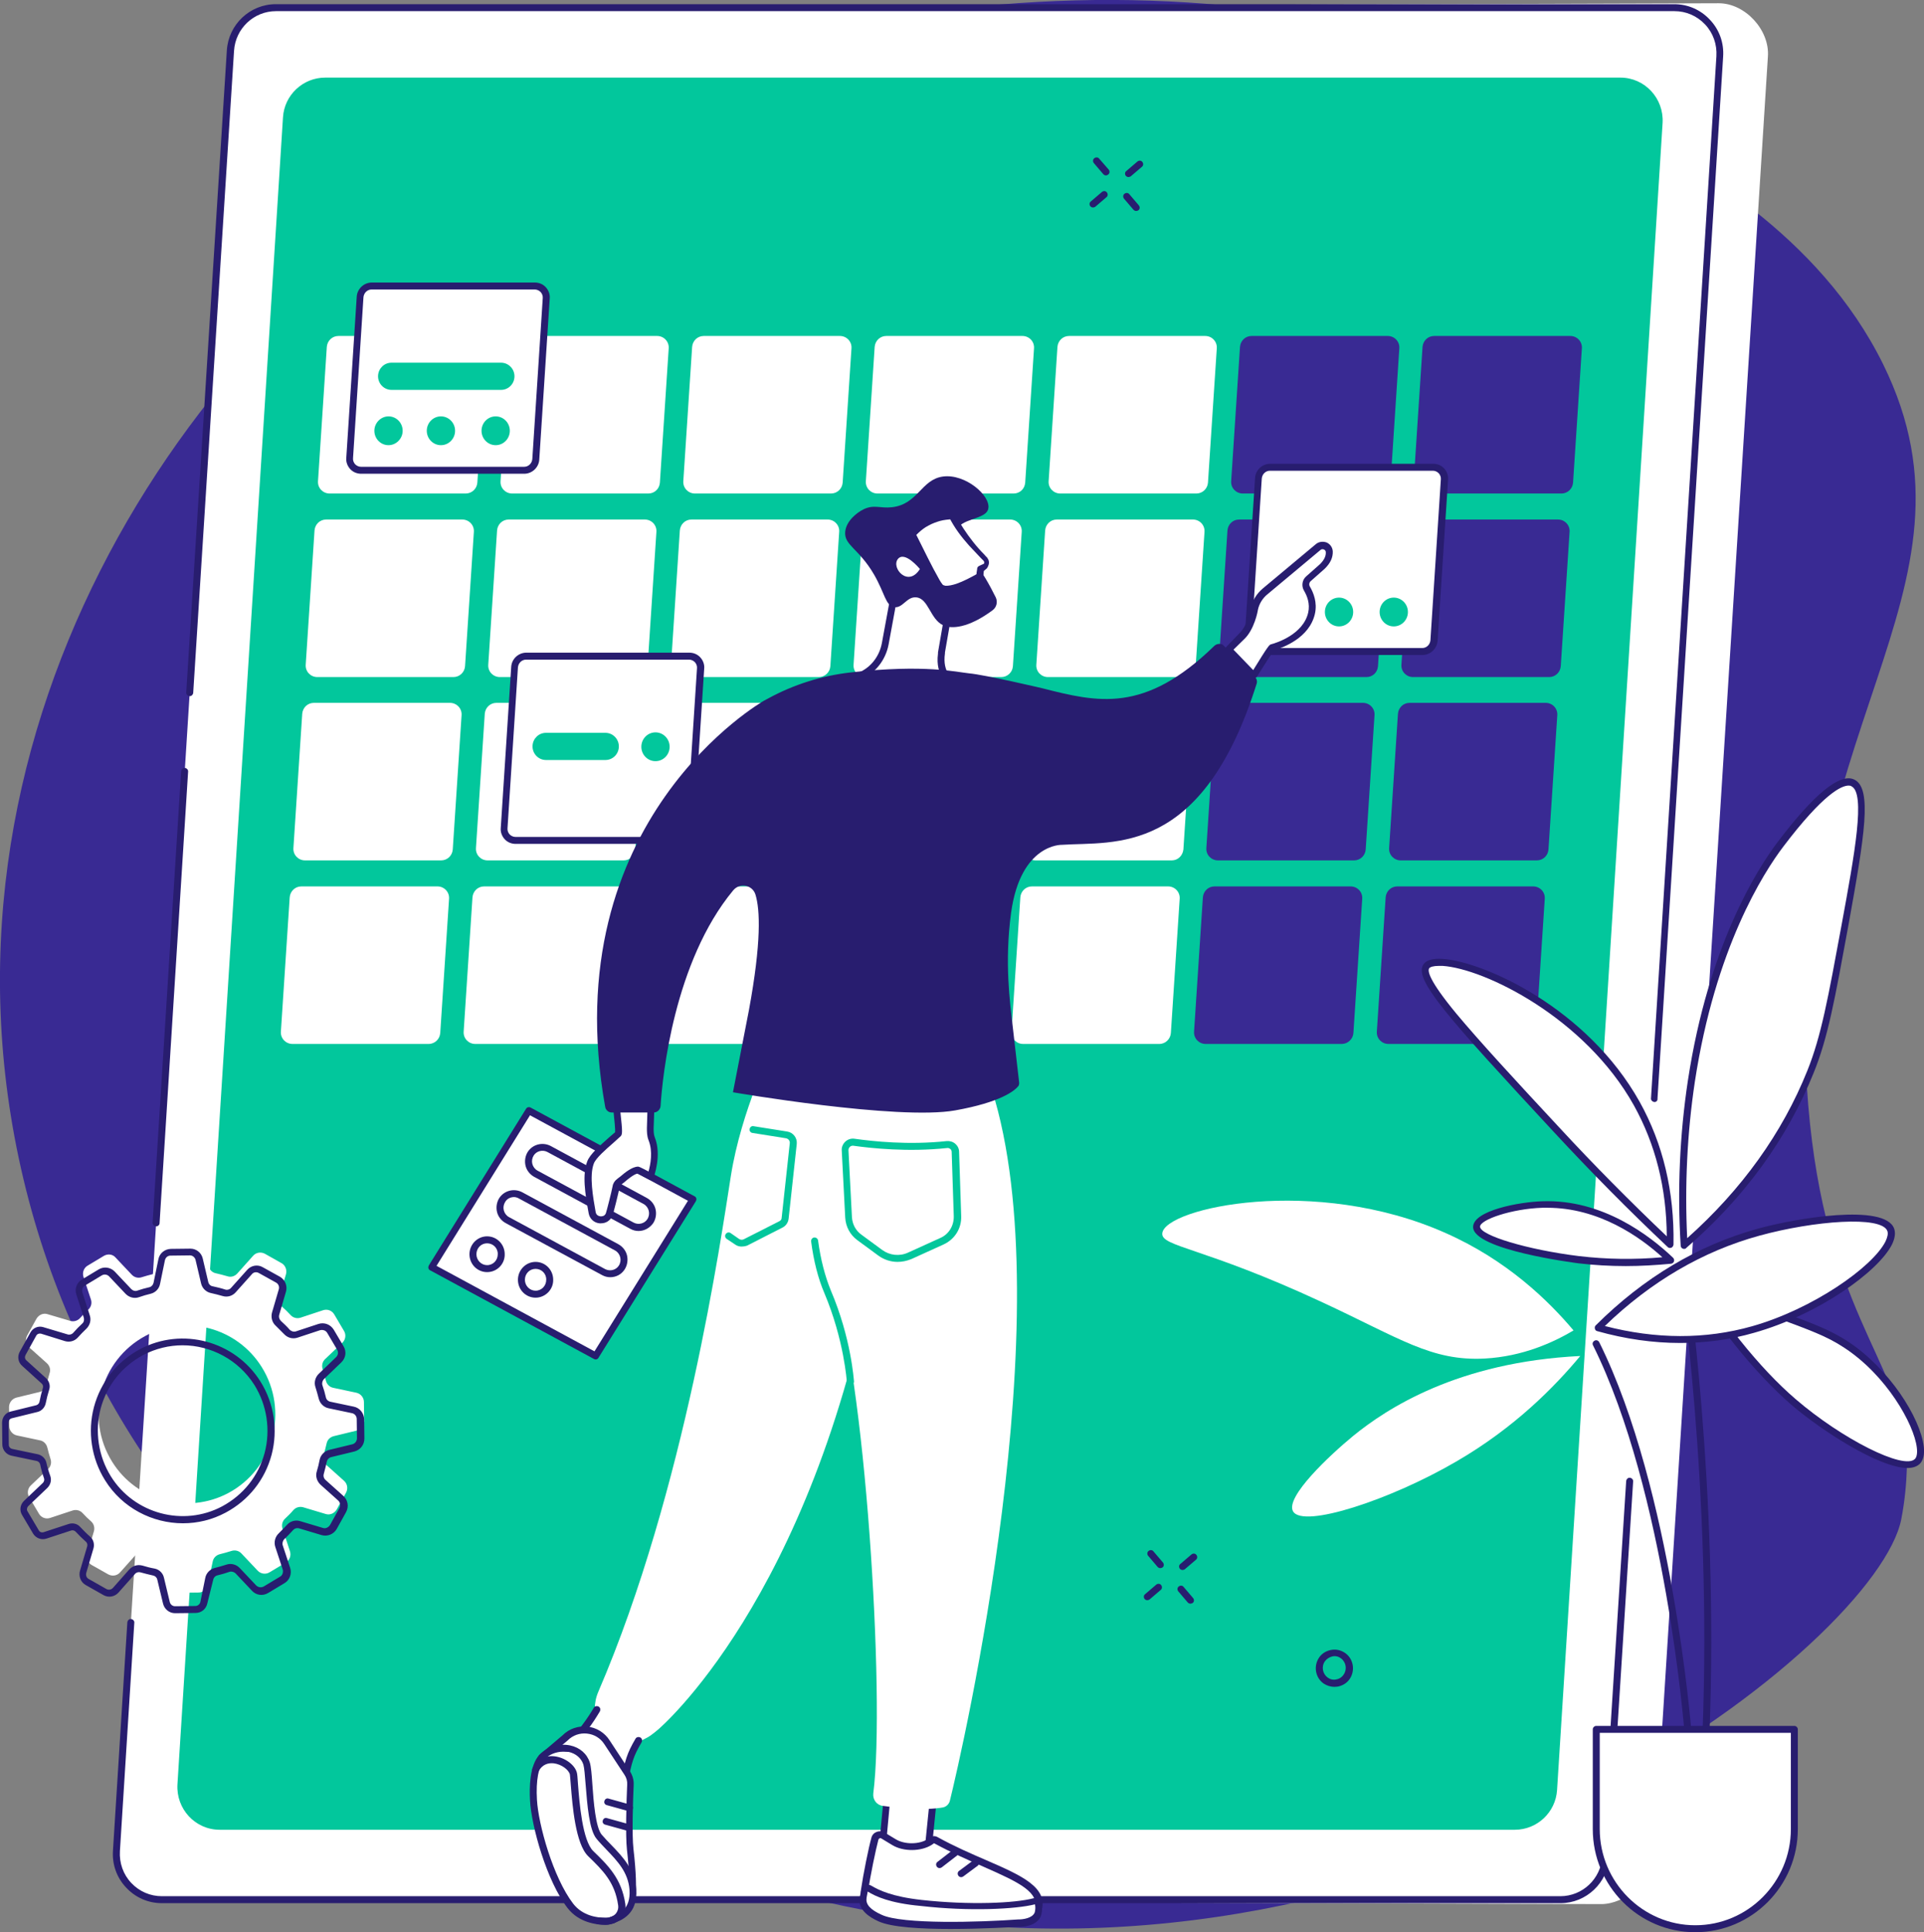 <?xml version="1.0" encoding="UTF-8"?> <svg xmlns="http://www.w3.org/2000/svg" width="243" height="244" viewBox="0 0 243 244" fill="none"><rect x="0" y="0" width="243" height="244" fill="#808080" stroke="none"/> <g clip-path="url(#clip0)"> <path d="M237.843 46.006C229.729 29.545 213.558 20.655 203.51 15.139C160.124 -8.686 101.008 -2.348 61.694 19.892C22.937 41.81 -10.869 93.744 3.28 150.196C17.518 206.853 72.855 235.96 114.718 242.151C181.187 251.95 237.052 207.352 240.128 191.86C241.066 187.077 240.831 182.852 240.831 182.852C239.66 171.673 230.52 165.042 228.381 139.574C224.485 92.687 252.051 74.877 237.843 46.006Z" fill="#392A93"></path> <path d="M202.222 240.45L26.512 239.892C23.172 239.892 20.565 237.075 20.77 233.73L35.154 6.396C35.359 3.345 37.849 0.968 40.895 0.968L217.074 0.411C220.414 0.411 223.519 3.785 223.285 7.13L208.901 234.435C208.696 237.515 205.268 240.45 202.222 240.45Z" fill="white"></path> <path d="M197.095 239.892H20.448C17.108 239.892 14.501 237.075 14.706 233.731L29.09 6.396C29.295 3.345 31.814 0.968 34.861 0.968H211.479C214.818 0.968 217.426 3.785 217.22 7.13L202.837 234.435C202.632 237.516 200.142 239.892 197.095 239.892Z" fill="white"></path> <path d="M208.959 139.164C208.93 139.164 208.93 139.164 208.959 139.164C208.696 139.135 208.491 138.93 208.52 138.695L216.781 7.1C216.869 5.604 216.371 4.166 215.346 3.081C214.32 1.995 212.944 1.408 211.479 1.408H34.861C32.048 1.408 29.734 3.609 29.558 6.426L24.402 87.495C24.373 87.73 24.168 87.935 23.934 87.906C23.699 87.876 23.494 87.671 23.524 87.436L28.65 6.367C28.855 3.081 31.58 0.528 34.831 0.528H211.45C213.178 0.528 214.789 1.232 215.961 2.494C217.162 3.756 217.748 5.428 217.631 7.159L209.34 138.724C209.37 138.988 209.194 139.164 208.959 139.164Z" fill="#281D6F"></path> <path d="M19.715 154.862C19.452 154.833 19.247 154.627 19.276 154.392L22.879 97.383C22.909 97.148 23.084 96.972 23.348 96.972C23.582 97.001 23.787 97.207 23.758 97.442L20.155 154.451C20.155 154.686 19.95 154.862 19.715 154.862Z" fill="#281D6F"></path> <path d="M197.095 240.332H20.448C18.719 240.332 17.108 239.628 15.936 238.366C14.735 237.105 14.149 235.432 14.267 233.701L16.083 204.859C16.112 204.624 16.317 204.419 16.552 204.448C16.786 204.478 16.991 204.683 16.962 204.918L15.145 233.76C15.057 235.256 15.556 236.694 16.581 237.78C17.606 238.865 18.983 239.452 20.448 239.452H197.066C199.878 239.452 202.192 237.251 202.368 234.435L205.386 187.02C205.415 186.785 205.62 186.58 205.854 186.609C206.089 186.638 206.294 186.844 206.264 187.078L203.247 234.493C203.071 237.75 200.347 240.332 197.095 240.332Z" fill="#281D6F"></path> <path d="M191.324 231.061H27.742C24.666 231.061 22.235 228.449 22.411 225.339L35.74 14.817C35.916 12 38.259 9.8 41.071 9.8H204.653C207.729 9.8 210.161 12.411 209.985 15.521L196.656 226.043C196.48 228.86 194.136 231.061 191.324 231.061Z" fill="#02C79C"></path> <path d="M58.824 62.32H41.628C40.778 62.32 40.105 61.616 40.163 60.765L41.276 43.806C41.335 43.043 41.95 42.427 42.741 42.427H59.937C60.787 42.427 61.46 43.131 61.402 43.982L60.289 60.941C60.23 61.733 59.586 62.32 58.824 62.32Z" fill="white"></path> <path d="M81.879 62.32H64.683C63.833 62.32 63.159 61.616 63.218 60.765L64.331 43.806C64.39 43.043 65.005 42.427 65.796 42.427H82.992C83.841 42.427 84.515 43.131 84.457 43.982L83.344 60.941C83.285 61.733 82.67 62.32 81.879 62.32Z" fill="white"></path> <path d="M104.963 62.32H87.767C86.918 62.32 86.244 61.616 86.302 60.765L87.416 43.806C87.474 43.043 88.089 42.427 88.88 42.427H106.076C106.926 42.427 107.6 43.131 107.541 43.982L106.428 60.941C106.369 61.733 105.725 62.32 104.963 62.32Z" fill="white"></path> <path d="M128.018 62.32H110.822C109.972 62.32 109.299 61.616 109.357 60.765L110.47 43.806C110.529 43.043 111.144 42.427 111.935 42.427H129.131C129.981 42.427 130.655 43.131 130.596 43.982L129.483 60.941C129.424 61.733 128.809 62.32 128.018 62.32Z" fill="white"></path> <path d="M151.102 62.32H133.906C133.057 62.32 132.383 61.616 132.442 60.765L133.555 43.806C133.613 43.043 134.229 42.427 135.02 42.427H152.216C153.065 42.427 153.739 43.131 153.68 43.982L152.567 60.941C152.509 61.733 151.864 62.32 151.102 62.32Z" fill="white"></path> <path d="M57.271 85.5H40.075C39.226 85.5 38.552 84.796 38.611 83.945L39.724 66.986C39.782 66.223 40.397 65.606 41.188 65.606H58.384C59.234 65.606 59.908 66.311 59.849 67.162L58.736 84.121C58.677 84.913 58.033 85.5 57.271 85.5Z" fill="white"></path> <path d="M80.326 85.5H63.13C62.281 85.5 61.607 84.796 61.666 83.945L62.779 66.986C62.837 66.223 63.453 65.606 64.243 65.606H81.439C82.289 65.606 82.963 66.311 82.904 67.162L81.791 84.121C81.732 84.913 81.088 85.5 80.326 85.5Z" fill="white"></path> <path d="M103.41 85.5H86.214C85.365 85.5 84.691 84.796 84.75 83.945L85.863 66.986C85.921 66.223 86.537 65.606 87.328 65.606H104.524C105.373 65.606 106.047 66.311 105.988 67.162L104.875 84.121C104.817 84.913 104.172 85.5 103.41 85.5Z" fill="white"></path> <path d="M126.466 85.5H109.27C108.42 85.5 107.746 84.796 107.805 83.945L108.918 66.986C108.977 66.223 109.592 65.606 110.383 65.606H127.579C128.428 65.606 129.102 66.311 129.044 67.162L127.93 84.121C127.872 84.913 127.227 85.5 126.466 85.5Z" fill="white"></path> <path d="M149.55 85.5H132.354C131.504 85.5 130.83 84.796 130.889 83.945L132.002 66.986C132.061 66.223 132.676 65.606 133.467 65.606H150.663C151.512 65.606 152.186 66.311 152.128 67.162L151.014 84.121C150.956 84.913 150.311 85.5 149.55 85.5Z" fill="white"></path> <path d="M55.719 108.65H38.523C37.673 108.65 36.999 107.945 37.058 107.095L38.171 90.135C38.23 89.373 38.845 88.757 39.636 88.757H56.832C57.681 88.757 58.355 89.461 58.297 90.311L57.183 107.271C57.125 108.063 56.48 108.65 55.719 108.65Z" fill="white"></path> <path d="M78.774 108.65H61.578C60.728 108.65 60.054 107.945 60.113 107.095L61.226 90.135C61.285 89.373 61.9 88.757 62.691 88.757H79.887C80.736 88.757 81.41 89.461 81.352 90.311L80.238 107.271C80.18 108.063 79.535 108.65 78.774 108.65Z" fill="white"></path> <path d="M101.858 108.65H84.662C83.812 108.65 83.139 107.945 83.197 107.095L84.31 90.135C84.369 89.373 84.984 88.757 85.775 88.757H102.971C103.821 88.757 104.495 89.461 104.436 90.311L103.323 107.271C103.264 108.063 102.62 108.65 101.858 108.65Z" fill="white"></path> <path d="M126.29 108.65H106.164L107.453 88.757H127.579L126.29 108.65Z" fill="white"></path> <path d="M147.997 108.65H130.801C129.952 108.65 129.278 107.945 129.336 107.095L130.45 90.135C130.508 89.373 131.123 88.757 131.914 88.757H149.11C149.96 88.757 150.634 89.461 150.575 90.311L149.462 107.271C149.374 108.063 148.759 108.65 147.997 108.65Z" fill="white"></path> <path d="M54.137 131.829H36.941C36.091 131.829 35.417 131.125 35.476 130.274L36.589 113.315C36.648 112.552 37.263 111.936 38.054 111.936H55.25C56.099 111.936 56.773 112.64 56.715 113.491L55.602 130.45C55.543 131.213 54.928 131.829 54.137 131.829Z" fill="white"></path> <path d="M77.221 131.829H60.025C59.175 131.829 58.502 131.125 58.56 130.274L59.673 113.315C59.732 112.552 60.347 111.936 61.138 111.936H78.334C79.184 111.936 79.858 112.64 79.799 113.491L78.686 130.45C78.627 131.213 77.983 131.829 77.221 131.829Z" fill="white"></path> <path d="M100.276 131.829H83.08C82.231 131.829 81.557 131.125 81.615 130.274L82.728 113.315C82.787 112.552 83.402 111.936 84.193 111.936H101.389C102.239 111.936 102.913 112.64 102.854 113.491L101.741 130.45C101.682 131.213 101.067 131.829 100.276 131.829Z" fill="white"></path> <path d="M124.737 131.829H104.612L105.901 111.936H126.026L124.737 131.829Z" fill="white"></path> <path d="M146.415 131.829H129.219C128.37 131.829 127.696 131.125 127.754 130.274L128.868 113.315C128.926 112.552 129.541 111.936 130.332 111.936H147.528C148.378 111.936 149.052 112.64 148.993 113.491L147.88 130.45C147.821 131.213 147.206 131.829 146.415 131.829Z" fill="white"></path> <path d="M174.157 62.32H156.961C156.112 62.32 155.438 61.616 155.496 60.765L156.61 43.806C156.668 43.043 157.283 42.427 158.074 42.427H175.27C176.12 42.427 176.794 43.131 176.735 43.982L175.622 60.941C175.563 61.733 174.919 62.32 174.157 62.32Z" fill="#392A93"></path> <path d="M197.212 62.32H180.016C179.167 62.32 178.493 61.616 178.552 60.765L179.665 43.806C179.723 43.043 180.339 42.427 181.13 42.427H198.326C199.175 42.427 199.849 43.131 199.79 43.982L198.677 60.941C198.619 61.733 197.974 62.32 197.212 62.32Z" fill="#392A93"></path> <path d="M172.576 85.5H155.38C154.53 85.5 153.856 84.796 153.915 83.945L155.028 66.986C155.087 66.223 155.702 65.606 156.493 65.606H173.689C174.538 65.606 175.212 66.311 175.153 67.162L174.04 84.121C173.982 84.913 173.366 85.5 172.576 85.5Z" fill="#392A93"></path> <path d="M195.66 85.5H178.464C177.614 85.5 176.94 84.796 176.999 83.945L178.112 66.986C178.171 66.223 178.786 65.606 179.577 65.606H196.773C197.622 65.606 198.296 66.311 198.238 67.162L197.124 84.121C197.066 84.913 196.421 85.5 195.66 85.5Z" fill="#392A93"></path> <path d="M171.023 108.65H153.827C152.977 108.65 152.303 107.945 152.362 107.095L153.475 90.135C153.534 89.373 154.149 88.757 154.94 88.757H172.136C172.986 88.757 173.659 89.461 173.601 90.311L172.488 107.271C172.429 108.063 171.784 108.65 171.023 108.65Z" fill="#392A93"></path> <path d="M194.107 108.65H176.911C176.062 108.65 175.388 107.945 175.446 107.095L176.56 90.135C176.618 89.373 177.233 88.757 178.024 88.757H195.22C196.07 88.757 196.744 89.461 196.685 90.311L195.572 107.271C195.513 108.063 194.869 108.65 194.107 108.65Z" fill="#392A93"></path> <path d="M169.47 131.829H152.274C151.424 131.829 150.751 131.125 150.809 130.274L151.922 113.315C151.981 112.552 152.596 111.936 153.387 111.936H170.583C171.433 111.936 172.107 112.64 172.048 113.491L170.935 130.45C170.876 131.213 170.232 131.829 169.47 131.829Z" fill="#392A93"></path> <path d="M192.554 131.829H175.358C174.509 131.829 173.835 131.125 173.894 130.274L175.007 113.315C175.065 112.552 175.681 111.936 176.472 111.936H193.638C194.488 111.936 195.162 112.64 195.103 113.491L193.99 130.45C193.961 131.213 193.316 131.829 192.554 131.829Z" fill="#392A93"></path> <path d="M179.664 82.272H159.07C158.221 82.272 157.547 81.568 157.605 80.717L158.924 60.384C158.982 59.621 159.598 59.005 160.388 59.005H180.983C181.832 59.005 182.506 59.709 182.447 60.56L181.129 80.893C181.041 81.656 180.426 82.272 179.664 82.272Z" fill="white"></path> <path d="M179.665 82.712H159.07C158.543 82.712 158.045 82.507 157.694 82.125C157.342 81.744 157.137 81.216 157.195 80.688L158.514 60.354C158.572 59.357 159.422 58.565 160.418 58.565H181.012C181.539 58.565 182.037 58.77 182.389 59.151C182.741 59.533 182.946 60.061 182.887 60.589L181.569 80.922C181.481 81.92 180.661 82.712 179.665 82.712ZM160.389 59.445C159.861 59.445 159.422 59.856 159.363 60.413L158.045 80.746C158.016 81.04 158.133 81.304 158.309 81.509C158.514 81.715 158.777 81.832 159.041 81.832H179.635C180.163 81.832 180.602 81.421 180.661 80.864L181.979 60.53C182.008 60.237 181.891 59.973 181.715 59.768C181.51 59.562 181.246 59.445 180.983 59.445H160.389Z" fill="#281D6F"></path> <path d="M176.032 79.103C177.019 79.103 177.819 78.289 177.819 77.284C177.819 76.279 177.019 75.465 176.032 75.465C175.045 75.465 174.245 76.279 174.245 77.284C174.245 78.289 175.045 79.103 176.032 79.103Z" fill="#02C79C"></path> <path d="M169.119 79.103C170.105 79.103 170.906 78.289 170.906 77.284C170.906 76.279 170.105 75.465 169.119 75.465C168.132 75.465 167.332 76.279 167.332 77.284C167.332 78.289 168.132 79.103 169.119 79.103Z" fill="#02C79C"></path> <path d="M177.204 65.871H163.377C162.381 65.871 161.619 65.02 161.678 64.051C161.736 63.142 162.468 62.438 163.377 62.438H177.204C178.2 62.438 178.961 63.288 178.903 64.257C178.844 65.166 178.112 65.871 177.204 65.871Z" fill="white"></path> <path d="M176.735 72.12H162.879C161.883 72.12 161.121 71.269 161.18 70.301C161.238 69.391 161.971 68.687 162.879 68.687H176.706C177.702 68.687 178.464 69.538 178.405 70.506C178.376 71.416 177.614 72.12 176.735 72.12Z" fill="white"></path> <path d="M66.206 59.386H45.612C44.762 59.386 44.089 58.682 44.147 57.831L45.465 37.498C45.524 36.735 46.139 36.119 46.93 36.119H67.524C68.374 36.119 69.048 36.823 68.989 37.674L67.671 58.007C67.612 58.77 66.968 59.386 66.206 59.386Z" fill="white"></path> <path d="M66.206 59.826H45.612C45.085 59.826 44.587 59.621 44.235 59.239C43.883 58.858 43.678 58.33 43.737 57.802L45.055 37.468C45.114 36.471 45.964 35.679 46.959 35.679H67.554C68.081 35.679 68.579 35.884 68.93 36.265C69.282 36.647 69.487 37.175 69.429 37.703L68.11 58.036C68.052 59.034 67.202 59.826 66.206 59.826ZM46.93 36.559C46.403 36.559 45.964 36.97 45.905 37.527L44.587 57.86C44.557 58.154 44.675 58.418 44.85 58.623C45.055 58.829 45.319 58.946 45.583 58.946H66.206C66.733 58.946 67.173 58.535 67.231 57.978L68.55 37.644C68.579 37.351 68.462 37.087 68.286 36.882C68.081 36.676 67.817 36.559 67.554 36.559H46.93Z" fill="#281D6F"></path> <path d="M62.603 56.217C63.59 56.217 64.39 55.403 64.39 54.398C64.39 53.393 63.59 52.579 62.603 52.579C61.616 52.579 60.816 53.393 60.816 54.398C60.816 55.403 61.616 56.217 62.603 56.217Z" fill="#02C79C"></path> <path d="M55.689 56.217C56.676 56.217 57.476 55.403 57.476 54.398C57.476 53.393 56.676 52.579 55.689 52.579C54.702 52.579 53.902 53.393 53.902 54.398C53.902 55.403 54.702 56.217 55.689 56.217Z" fill="#02C79C"></path> <path d="M50.856 54.398C50.856 55.396 50.035 56.217 49.069 56.217C48.073 56.217 47.282 55.396 47.282 54.398C47.282 53.401 48.102 52.579 49.069 52.579C50.065 52.579 50.856 53.401 50.856 54.398Z" fill="#02C79C"></path> <path d="M63.745 42.984H49.918C48.922 42.984 48.16 42.134 48.219 41.165C48.278 40.256 49.01 39.552 49.918 39.552H63.745C64.741 39.552 65.503 40.403 65.444 41.371C65.386 42.28 64.653 42.984 63.745 42.984Z" fill="white"></path> <path d="M63.277 49.234H49.45C48.453 49.234 47.692 48.383 47.75 47.415C47.809 46.505 48.541 45.801 49.45 45.801H63.277C64.273 45.801 65.034 46.652 64.976 47.62C64.917 48.53 64.185 49.234 63.277 49.234Z" fill="#02C79C"></path> <path d="M85.716 106.126H65.122C64.273 106.126 63.599 105.422 63.657 104.571L64.976 84.238C65.034 83.475 65.65 82.859 66.44 82.859H87.035C87.884 82.859 88.558 83.563 88.499 84.414L87.181 104.747C87.123 105.54 86.478 106.126 85.716 106.126Z" fill="white"></path> <path d="M85.716 106.566H65.122C64.595 106.566 64.097 106.361 63.745 105.98C63.394 105.598 63.189 105.07 63.247 104.542L64.566 84.209C64.624 83.211 65.474 82.419 66.47 82.419H87.064C87.591 82.419 88.089 82.624 88.441 83.006C88.792 83.387 88.997 83.915 88.939 84.443L87.621 104.777C87.533 105.804 86.713 106.566 85.716 106.566ZM66.441 83.299C65.913 83.299 65.474 83.71 65.415 84.267L64.097 104.601C64.068 104.894 64.185 105.158 64.361 105.364C64.566 105.569 64.829 105.686 65.093 105.686H85.687C86.214 105.686 86.654 105.275 86.713 104.718L88.031 84.385C88.06 84.091 87.943 83.827 87.767 83.622C87.562 83.416 87.298 83.299 87.035 83.299H66.441Z" fill="#281D6F"></path> <path d="M82.787 96.121C83.774 96.121 84.574 95.307 84.574 94.302C84.574 93.297 83.774 92.483 82.787 92.483C81.8 92.483 81 93.297 81 94.302C81 95.307 81.8 96.121 82.787 96.121Z" fill="#02C79C"></path> <path d="M83.256 89.754H69.428C68.433 89.754 67.671 88.903 67.729 87.935C67.788 87.025 68.52 86.321 69.428 86.321H83.256C84.252 86.321 85.013 87.172 84.955 88.14C84.896 89.05 84.164 89.754 83.256 89.754Z" fill="white"></path> <path d="M76.459 95.974H68.96C67.964 95.974 67.202 95.124 67.261 94.155C67.319 93.246 68.052 92.541 68.96 92.541H76.459C77.455 92.541 78.217 93.392 78.158 94.361C78.1 95.27 77.368 95.974 76.459 95.974Z" fill="#02C79C"></path> <path d="M112.229 224.752L111.291 234.757C111.262 235.051 111.438 235.286 111.701 235.315L116.623 235.608C116.828 235.608 117.033 235.462 117.062 235.197L117.97 226.102L112.229 224.752Z" fill="white"></path> <path d="M116.652 236.048C116.623 236.048 116.623 236.048 116.593 236.048L111.672 235.755C111.438 235.755 111.232 235.638 111.086 235.462C110.91 235.256 110.852 234.992 110.881 234.728L111.818 224.752C111.818 224.635 111.906 224.517 111.994 224.429C112.111 224.341 112.228 224.341 112.346 224.371L118.087 225.75C118.293 225.808 118.439 226.014 118.41 226.219L117.502 235.315C117.414 235.726 117.062 236.048 116.652 236.048ZM112.609 225.31L111.73 234.816C111.73 234.875 111.73 234.904 111.76 234.904L116.623 235.198L117.502 226.513L112.609 225.31Z" fill="#281D6F"></path> <path d="M110.5 232.175C110.178 233.349 109.475 236.694 109.182 238.689C109.006 239.951 109.797 241.124 110.998 241.476C114.396 242.415 122.569 242.357 129.366 242.679C129.834 242.709 130.684 242.474 131.065 241.33C132.354 237.486 125.206 236.283 118.175 232.381C118.029 232.293 117.882 232.322 117.736 232.41C117.648 232.469 117.56 232.527 117.443 232.615C116.212 233.408 114.162 233.408 112.931 232.645L111.525 231.794C111.144 231.53 110.646 231.735 110.5 232.175Z" fill="white"></path> <path d="M129.424 243.09C129.395 243.09 129.366 243.09 129.337 243.09C127.608 243.002 125.763 242.944 123.946 242.914C118.556 242.738 113.459 242.592 110.881 241.887C109.445 241.506 108.537 240.098 108.742 238.631C109.035 236.635 109.709 233.29 110.061 232.058C110.148 231.706 110.412 231.442 110.734 231.325C111.057 231.207 111.408 231.237 111.73 231.413L113.137 232.263C114.25 232.938 116.095 232.938 117.179 232.234C117.296 232.175 117.384 232.087 117.472 232.029C117.736 231.823 118.087 231.823 118.38 231.97C120.49 233.144 122.657 234.083 124.561 234.904C129.014 236.841 132.53 238.366 131.504 241.447C131.094 242.65 130.157 243.09 129.424 243.09ZM111.174 232.117C111.144 232.117 111.115 232.117 111.086 232.146C111.057 232.175 110.969 232.205 110.939 232.322C110.617 233.525 109.914 236.87 109.65 238.777C109.504 239.804 110.148 240.802 111.144 241.066C113.635 241.741 118.908 241.887 124.005 242.063C125.792 242.122 127.667 242.181 129.395 242.239C129.542 242.239 130.303 242.239 130.655 241.183C131.387 238.983 128.809 237.75 124.21 235.726C122.306 234.904 120.138 233.936 117.97 232.762C117.882 232.821 117.794 232.88 117.677 232.968C116.33 233.819 114.103 233.848 112.697 232.997L111.291 232.146C111.232 232.117 111.203 232.117 111.174 232.117Z" fill="#281D6F"></path> <path d="M109.006 239.599C109.006 239.628 109.006 239.657 109.006 239.657C108.83 240.919 110.002 241.682 111.145 242.21C114.513 243.795 128.077 242.885 128.604 242.856H128.634C128.809 242.856 130.538 242.856 131.036 241.77C131.094 241.623 131.124 241.447 131.153 241.271C131.182 240.978 131.182 240.684 131.094 240.391C131.036 240.156 130.831 240.01 130.596 240.068C128.077 240.714 122.189 240.919 116.3 240.274C112.404 239.833 110.705 238.983 109.797 238.425C109.563 238.278 109.24 238.425 109.182 238.719C109.123 239.012 109.065 239.305 109.006 239.599Z" fill="white"></path> <path d="M120.05 243.589C116.359 243.589 112.58 243.384 110.939 242.621C109.797 242.093 108.332 241.183 108.567 239.599C108.567 239.569 108.567 239.54 108.596 239.511L108.772 238.689C108.83 238.425 109.006 238.19 109.27 238.073C109.533 237.956 109.826 237.985 110.061 238.132C110.998 238.689 112.668 239.511 116.388 239.922C122.452 240.596 128.194 240.332 130.508 239.716C130.743 239.657 130.977 239.687 131.153 239.804C131.358 239.921 131.504 240.127 131.534 240.362C131.622 240.714 131.622 241.066 131.592 241.389C131.563 241.653 131.504 241.858 131.446 242.005C130.86 243.296 129.014 243.354 128.663 243.325C127.872 243.354 124.034 243.589 120.05 243.589ZM109.592 238.865L109.445 239.657V239.716C109.328 240.479 109.914 241.154 111.35 241.799C113.957 243.032 123.771 242.738 128.604 242.386H128.663C129.19 242.386 130.333 242.239 130.655 241.565C130.684 241.535 130.713 241.418 130.743 241.183C130.772 240.978 130.772 240.743 130.713 240.479C128.282 241.095 122.423 241.389 116.3 240.684C112.404 240.332 110.588 239.481 109.592 238.865Z" fill="#281D6F"></path> <path d="M118.673 235.902C118.527 235.902 118.41 235.843 118.322 235.726C118.175 235.52 118.204 235.256 118.41 235.11L120.46 233.525C120.665 233.378 120.929 233.408 121.075 233.613C121.222 233.819 121.193 234.083 120.987 234.229L118.937 235.814C118.849 235.872 118.761 235.902 118.673 235.902Z" fill="#281D6F"></path> <path d="M121.398 237.046C121.251 237.046 121.134 236.987 121.046 236.87C120.9 236.665 120.929 236.401 121.134 236.254L122.95 234.904C123.155 234.757 123.419 234.787 123.566 234.992C123.712 235.198 123.683 235.462 123.478 235.608L121.661 236.958C121.573 237.017 121.486 237.046 121.398 237.046Z" fill="#281D6F"></path> <path d="M97.552 132.299C97.552 132.299 93.626 140.191 92.308 148.495C91.078 156.241 86.566 188.076 75.581 213.603C74.321 216.507 75.786 219.5 78.832 220.175C80.063 220.439 80.561 219.999 81.645 219.471C82.201 219.207 83.109 218.414 83.109 218.414C83.109 218.414 102.561 202.072 110.471 159.146C115.568 131.536 114.718 133.736 114.718 133.736L97.552 132.299Z" fill="white"></path> <path d="M103.03 135.908C103.03 135.908 100.745 150.901 105.051 161.962C109.211 172.613 111.848 214.395 110.295 226.483C110.207 227.246 110.734 227.95 111.467 228.038C113.342 228.302 116.769 228.655 119.083 228.244C119.523 228.156 119.845 227.833 119.962 227.422C121.485 221.29 134.258 165.953 125.265 137.58L103.03 135.908Z" fill="white"></path> <path d="M107.395 174.931C107.16 174.931 106.985 174.755 106.955 174.52C106.955 174.462 106.604 169.18 104.114 163.283C103.323 161.434 102.766 159.234 102.444 156.769C102.415 156.534 102.59 156.3 102.825 156.27C103.059 156.241 103.293 156.417 103.323 156.652C103.645 159.058 104.202 161.17 104.934 162.96C107.512 169.004 107.834 174.256 107.863 174.491C107.834 174.696 107.658 174.902 107.395 174.931Z" fill="#02C79C"></path> <path d="M113.371 159.351C112.521 159.351 111.672 159.087 110.939 158.559L108.303 156.622C107.365 155.947 106.809 154.891 106.75 153.747L106.311 145.267C106.281 144.856 106.457 144.446 106.779 144.152C107.102 143.859 107.512 143.742 107.922 143.8C110.207 144.123 114.748 144.622 119.581 144.094C119.962 144.064 120.372 144.182 120.665 144.446C120.958 144.71 121.134 145.062 121.134 145.473L121.398 153.571C121.456 155.126 120.577 156.505 119.171 157.15L115.099 158.999C114.513 159.234 113.927 159.351 113.371 159.351ZM107.688 144.68C107.57 144.68 107.424 144.739 107.336 144.827C107.219 144.944 107.16 145.091 107.16 145.238L107.6 153.717C107.658 154.598 108.068 155.39 108.801 155.918L111.437 157.855C112.375 158.529 113.605 158.676 114.689 158.177L118.761 156.329C119.845 155.859 120.489 154.774 120.46 153.571L120.196 145.473C120.196 145.326 120.138 145.179 120.021 145.091C119.904 145.003 119.757 144.944 119.611 144.974C114.689 145.502 110.06 145.003 107.746 144.68C107.746 144.68 107.717 144.68 107.688 144.68Z" fill="#02C79C"></path> <path d="M93.656 157.415C93.363 157.415 93.07 157.327 92.835 157.15L91.781 156.446C91.576 156.3 91.517 156.035 91.663 155.83C91.81 155.625 92.074 155.566 92.279 155.713L93.333 156.446C93.509 156.564 93.714 156.593 93.919 156.505L98.43 154.216C98.606 154.128 98.724 153.982 98.724 153.776L99.749 144.358C99.778 144.064 99.573 143.8 99.28 143.742L95.032 143.067C94.798 143.037 94.622 142.803 94.681 142.568C94.71 142.333 94.945 142.157 95.179 142.216L99.427 142.891C100.188 143.008 100.716 143.712 100.628 144.475L99.602 153.894C99.544 154.392 99.251 154.803 98.841 155.009L94.359 157.297C94.095 157.385 93.861 157.415 93.656 157.415Z" fill="#02C79C"></path> <path d="M78.862 225.016C79.447 221.994 79.711 221.378 81.147 219.06C82.23 217.329 79.623 214.718 78.305 214.512C76.108 214.043 76.459 214.747 73.94 218.004L71.977 220.439C71.948 220.468 78.334 227.657 78.862 225.016Z" fill="white"></path> <path d="M78.276 226.043C76.459 226.043 72.768 222.053 71.626 220.762C71.479 220.615 71.479 220.351 71.626 220.204L73.501 217.886C74.233 216.918 74.702 216.155 74.995 215.656C75.112 215.451 75.375 215.392 75.61 215.51C75.815 215.627 75.874 215.891 75.756 216.126C75.346 216.801 74.907 217.534 74.174 218.473L72.534 220.498C74.76 222.962 77.543 225.398 78.305 225.192C78.364 225.192 78.393 225.104 78.422 224.987C78.949 222.258 79.154 221.466 80.268 219.559C80.385 219.353 80.648 219.295 80.883 219.412C81.088 219.529 81.147 219.793 81.029 220.028C79.975 221.818 79.799 222.493 79.272 225.163C79.154 225.808 78.744 225.984 78.51 226.072C78.451 226.014 78.364 226.043 78.276 226.043Z" fill="#281D6F"></path> <path d="M79.213 223.872L76.664 219.999C75.463 218.18 72.944 217.916 71.391 219.441L68.462 221.906C68.462 221.906 67.905 223.608 68.081 224.693C68.315 226.131 68.755 228.156 69.663 230.18C71.01 233.29 74.789 239.511 76.108 241.711C76.401 242.181 77.104 242.621 77.572 242.415C78.158 242.151 78.744 241.682 79.33 241.124C80.238 240.273 79.916 236.312 79.594 233.554C79.389 231.794 79.535 227.275 79.623 225.398C79.652 224.869 79.506 224.341 79.213 223.872Z" fill="white"></path> <path d="M77.28 242.914C76.635 242.914 75.991 242.415 75.698 241.946C74.204 239.481 70.571 233.437 69.224 230.356C68.315 228.273 67.847 226.16 67.612 224.781C67.407 223.578 67.993 221.847 68.022 221.789L68.052 221.671L71.069 219.119C71.889 218.297 73.032 217.916 74.174 218.033C75.317 218.15 76.371 218.796 76.987 219.764L79.535 223.637C79.887 224.165 80.063 224.781 80.033 225.398C79.945 227.246 79.799 231.735 80.004 233.466C80.707 239.569 80.121 240.919 79.594 241.418C78.891 242.063 78.276 242.533 77.719 242.768C77.602 242.885 77.455 242.914 77.28 242.914ZM68.843 222.17C68.725 222.552 68.374 223.813 68.52 224.635C68.725 225.984 69.194 228.009 70.073 230.004C71.45 233.114 75.346 239.569 76.489 241.477C76.694 241.799 77.192 242.093 77.397 242.005C77.865 241.799 78.422 241.388 79.037 240.802C79.242 240.596 79.858 239.511 79.184 233.584C78.979 231.794 79.125 227.246 79.213 225.368C79.242 224.928 79.125 224.488 78.862 224.107L76.313 220.234C75.815 219.471 75.024 219.001 74.116 218.913C73.237 218.825 72.358 219.119 71.714 219.764L71.684 219.793L68.843 222.17Z" fill="#281D6F"></path> <path d="M79.506 228.743C79.477 228.743 79.418 228.743 79.389 228.713L76.635 227.95C76.401 227.892 76.254 227.657 76.342 227.422C76.401 227.187 76.635 227.041 76.87 227.129L79.623 227.892C79.858 227.95 80.004 228.185 79.916 228.42C79.887 228.625 79.711 228.743 79.506 228.743Z" fill="#281D6F"></path> <path d="M79.301 231.207C79.272 231.207 79.213 231.207 79.184 231.178L76.43 230.415C76.196 230.356 76.049 230.122 76.137 229.887C76.196 229.652 76.43 229.505 76.664 229.593L79.418 230.356C79.653 230.415 79.799 230.65 79.711 230.884C79.682 231.09 79.506 231.207 79.301 231.207Z" fill="#281D6F"></path> <path d="M76.489 242.621C76.782 242.621 77.045 242.562 77.28 242.503C78.1 242.21 80.15 241.594 79.916 238.63C79.682 235.549 77.368 233.994 75.668 231.97C74.379 230.444 74.497 223.989 74.087 222.727C73.354 220.468 70.073 220.116 68.433 221.906C67.378 223.05 67.261 225.486 67.378 227.305C67.554 230.679 69.546 237.398 72.036 240.655C73.266 242.239 75.141 242.621 76.489 242.621Z" fill="white"></path> <path d="M76.489 243.061C75.317 243.061 73.12 242.797 71.684 240.948C69.048 237.545 67.114 230.62 66.939 227.334C66.851 225.779 66.88 222.962 68.11 221.613C69.077 220.586 70.6 220.116 72.007 220.41C73.237 220.674 74.145 221.466 74.497 222.581C74.643 223.05 74.731 224.077 74.819 225.368C74.965 227.51 75.229 230.767 75.991 231.677C76.371 232.117 76.811 232.586 77.221 232.997C78.656 234.493 80.151 236.048 80.356 238.572C80.59 241.799 78.334 242.562 77.485 242.856L77.426 242.885C77.133 243.002 76.811 243.061 76.489 243.061ZM71.128 221.202C70.22 221.202 69.341 221.554 68.755 222.199C68.022 222.992 67.671 224.84 67.817 227.275C67.993 230.415 69.868 237.105 72.388 240.391C73.588 241.946 75.463 242.181 76.489 242.181C76.723 242.181 76.928 242.151 77.133 242.063L77.221 242.034C78.1 241.741 79.682 241.183 79.506 238.63C79.33 236.43 78.012 235.051 76.606 233.584C76.196 233.144 75.756 232.704 75.346 232.205C74.409 231.09 74.174 227.921 73.969 225.398C73.882 224.253 73.794 223.197 73.676 222.816C73.413 222.023 72.739 221.437 71.831 221.231C71.626 221.231 71.362 221.202 71.128 221.202Z" fill="#281D6F"></path> <path d="M76.489 243.061C76.137 243.061 75.815 243.032 75.493 243.002C75.258 242.973 75.082 242.738 75.112 242.504C75.141 242.269 75.376 242.093 75.61 242.122C75.903 242.151 76.196 242.181 76.489 242.181C77.016 242.181 77.485 241.975 77.778 241.653C78.012 241.359 78.129 241.007 78.071 240.596C77.66 237.662 76.108 236.166 74.292 234.405C72.68 232.85 72.299 228.009 72.094 225.427C72.036 224.811 72.007 224.224 71.977 224.077C71.831 223.491 70.923 222.786 69.927 222.669C69.341 222.61 68.52 222.728 68.022 223.696C67.905 223.901 67.642 223.989 67.437 223.872C67.231 223.755 67.144 223.491 67.261 223.285C67.817 222.2 68.843 221.642 70.044 221.789C71.333 221.935 72.593 222.845 72.856 223.843C72.915 224.048 72.944 224.488 73.003 225.339C73.178 227.628 73.559 232.44 74.936 233.76C76.782 235.55 78.51 237.222 78.979 240.45C79.067 241.095 78.891 241.741 78.481 242.21C77.983 242.738 77.28 243.061 76.489 243.061Z" fill="#281D6F"></path> <path d="M120.226 86.116C120.226 86.116 118.498 85.294 118.908 82.478V82.448L120.021 75.934L113.137 74.145L111.818 81.304C111.467 83.123 110.266 84.707 108.537 85.382C108.098 85.558 107.571 85.705 107.043 85.822C106.458 85.94 106.165 86.497 106.838 87.025C110.5 89.813 116.799 88.727 120.05 87.73C120.958 87.436 121.105 86.585 120.226 86.116Z" fill="white"></path> <path d="M113.195 89.255C110.881 89.255 108.42 88.815 106.575 87.407C105.959 86.937 105.959 86.468 106.018 86.233C106.106 85.823 106.457 85.529 106.926 85.412C107.453 85.294 107.922 85.148 108.362 84.972C109.914 84.355 111.057 82.947 111.379 81.216L112.697 74.057C112.726 73.939 112.785 73.822 112.902 73.763C113.019 73.705 113.137 73.675 113.254 73.705L120.138 75.494C120.372 75.553 120.49 75.758 120.46 75.993L119.347 82.39C119.347 82.419 119.347 82.478 119.347 82.507C118.996 84.972 120.372 85.676 120.431 85.705C120.431 85.705 120.431 85.705 120.46 85.705C121.017 85.999 121.31 86.468 121.251 86.996C121.193 87.524 120.783 87.964 120.167 88.14C119.289 88.434 116.359 89.255 113.195 89.255ZM113.459 74.702L112.228 81.392C111.848 83.387 110.5 85.089 108.654 85.793C108.186 85.969 107.658 86.145 107.102 86.263C106.926 86.292 106.868 86.38 106.868 86.409C106.868 86.439 106.897 86.556 107.102 86.703C111.174 89.813 118.498 87.759 119.904 87.319C120.167 87.231 120.372 87.084 120.372 86.937C120.372 86.791 120.255 86.644 120.05 86.527C119.845 86.439 118.087 85.441 118.468 82.536C118.468 82.478 118.468 82.448 118.468 82.39L119.523 76.287L113.459 74.702Z" fill="#281D6F"></path> <path d="M119.084 60.178C116.33 60.56 115.949 63.67 112.668 64.051C111.174 64.228 110.412 63.67 109.065 64.316C108.186 64.756 106.897 65.782 106.75 67.132C106.575 68.863 108.479 69.245 110.412 72.59C111.76 74.937 111.848 76.492 112.932 76.668C114.016 76.844 114.514 75.318 115.715 75.436C117.267 75.553 117.472 78.194 119.113 78.957C120.138 79.456 122.306 79.338 125.382 77.049C125.88 76.668 126.026 75.993 125.763 75.436C125.411 74.731 124.942 73.822 124.444 73C122.042 69.069 120.343 68.394 120.695 67.191C121.193 65.342 124.591 65.695 124.825 64.198C125.118 62.584 121.925 59.797 119.084 60.178Z" fill="#281D6F"></path> <path d="M114.631 68.218L115.363 67.836C115.363 67.836 117.736 72.824 118.674 74.086C119.611 75.377 123.742 72.766 123.742 72.766L123.829 71.856L124.327 71.533C124.474 71.445 124.591 71.269 124.591 71.093C124.62 70.917 124.532 70.741 124.415 70.594C123.419 69.597 121.281 67.338 120.255 65.137C120.255 65.108 116.769 64.902 114.631 68.218Z" fill="white"></path> <path d="M114.953 67.924C115.041 67.807 115.07 67.69 115.07 67.602C115.07 67.514 115.099 67.484 115.158 67.455C115.363 67.338 115.656 67.425 115.773 67.631C116.242 68.57 116.711 69.509 117.179 70.448C117.648 71.387 118.146 72.326 118.644 73.206C118.761 73.411 118.908 73.646 119.054 73.822C119.113 73.881 119.23 73.939 119.406 73.969C119.787 73.998 120.285 73.881 120.753 73.734C121.691 73.411 122.628 72.912 123.507 72.413L123.302 72.736C123.331 72.443 123.361 72.12 123.419 71.827V71.768C123.448 71.651 123.507 71.563 123.595 71.504C123.741 71.416 123.917 71.357 124.093 71.269C124.122 71.269 124.152 71.24 124.152 71.24H124.181C124.21 71.24 124.21 71.21 124.239 71.21C124.269 71.181 124.298 71.152 124.298 71.093C124.327 71.005 124.298 70.917 124.239 70.829L123.888 70.477C123.39 69.949 122.892 69.421 122.394 68.893C121.427 67.807 120.548 66.663 119.875 65.313L120.255 65.577C120.021 65.577 119.757 65.606 119.494 65.636C119.23 65.665 118.966 65.724 118.732 65.782C118.234 65.929 117.736 66.105 117.267 66.369C116.799 66.604 116.388 66.927 116.008 67.279C115.832 67.455 115.627 67.631 115.48 67.836C115.392 67.924 115.305 68.042 115.246 68.13L115.217 68.159C115.217 68.13 115.217 68.1 115.217 68.071C115.158 67.983 115.041 67.924 114.953 67.924ZM114.309 68.511C114.279 68.394 114.25 68.218 114.309 68.012C114.338 67.924 114.367 67.836 114.426 67.748C114.455 67.719 114.484 67.66 114.484 67.66L114.514 67.602C114.601 67.484 114.689 67.367 114.777 67.249C114.953 67.015 115.158 66.809 115.392 66.604C115.832 66.193 116.301 65.841 116.828 65.548C117.355 65.254 117.912 65.049 118.498 64.902C118.791 64.844 119.084 64.785 119.376 64.726C119.669 64.697 119.962 64.668 120.285 64.668C120.46 64.668 120.578 64.785 120.665 64.932C120.958 65.548 121.31 66.164 121.691 66.751C122.072 67.338 122.482 67.895 122.921 68.453C123.361 69.01 123.829 69.538 124.327 70.037L124.503 70.242L124.591 70.33L124.65 70.389C124.679 70.418 124.708 70.448 124.708 70.477C124.884 70.682 124.942 70.976 124.884 71.24C124.855 71.357 124.796 71.504 124.737 71.621C124.708 71.68 124.65 71.739 124.62 71.797C124.591 71.827 124.562 71.856 124.532 71.856L124.474 71.915C124.327 72.032 124.21 72.149 124.064 72.267L124.269 71.944C124.239 72.267 124.21 72.56 124.181 72.854C124.181 73 124.093 73.118 123.976 73.176C123.038 73.734 122.101 74.233 121.076 74.614C120.548 74.79 120.021 74.966 119.347 74.937C119.171 74.907 118.996 74.878 118.82 74.82C118.644 74.731 118.468 74.614 118.322 74.438C118.146 74.174 118 73.969 117.853 73.734C117.297 72.795 116.828 71.856 116.359 70.917C115.89 69.978 115.422 69.01 114.982 68.071L115.597 68.276C115.422 68.365 115.187 68.453 114.953 68.511C114.66 68.511 114.455 68.482 114.309 68.511Z" fill="#281D6F"></path> <path d="M116.183 71.856C116.183 71.856 114.279 69.509 113.4 70.594C112.521 71.709 114.689 74.233 116.183 71.856Z" fill="white"></path> <path d="M75.229 171.234L54.517 160.026L66.792 140.25L87.503 151.458L75.229 171.234Z" fill="white"></path> <path d="M75.229 171.674C75.17 171.674 75.083 171.645 75.024 171.616L54.313 160.407C54.195 160.349 54.137 160.261 54.108 160.143C54.078 160.026 54.108 159.908 54.166 159.791L66.441 140.015C66.558 139.81 66.821 139.751 67.026 139.869L87.738 151.077C87.855 151.135 87.914 151.224 87.943 151.341C87.972 151.458 87.943 151.576 87.884 151.693L75.581 171.469C75.522 171.586 75.376 171.674 75.229 171.674ZM55.133 159.85L75.083 170.647L86.888 151.634L66.939 140.837L55.133 159.85Z" fill="#281D6F"></path> <path d="M79.828 154.803L67.671 148.201C66.763 147.703 66.47 146.558 67.026 145.678C67.524 144.886 68.52 144.622 69.341 145.062L81.498 151.634C82.406 152.133 82.699 153.277 82.142 154.158C81.644 154.979 80.648 155.243 79.828 154.803Z" fill="white"></path> <path d="M80.648 155.449C80.297 155.449 79.945 155.361 79.623 155.185L67.466 148.612C66.939 148.319 66.528 147.82 66.382 147.233C66.235 146.646 66.323 146.001 66.646 145.473C67.261 144.504 68.52 144.182 69.546 144.71L81.703 151.282C82.23 151.576 82.641 152.074 82.787 152.661C82.933 153.248 82.846 153.894 82.523 154.422C82.084 155.067 81.381 155.449 80.648 155.449ZM80.033 154.392C80.648 154.715 81.41 154.51 81.762 153.952C81.967 153.629 82.025 153.248 81.937 152.896C81.85 152.544 81.615 152.221 81.293 152.045L69.136 145.473C68.52 145.15 67.759 145.355 67.407 145.913C67.202 146.236 67.144 146.617 67.231 146.969C67.319 147.321 67.554 147.644 67.876 147.82L80.033 154.392Z" fill="#281D6F"></path> <path d="M76.225 160.642L64.068 154.07C63.16 153.571 62.867 152.427 63.423 151.546C63.921 150.754 64.917 150.49 65.737 150.93L77.895 157.503C78.803 158.001 79.096 159.146 78.539 160.026C78.071 160.818 77.045 161.082 76.225 160.642Z" fill="white"></path> <path d="M77.075 161.287C76.723 161.287 76.372 161.199 76.049 161.023L63.863 154.451C63.335 154.158 62.925 153.659 62.779 153.072C62.632 152.485 62.72 151.84 63.042 151.312C63.658 150.343 64.917 150.02 65.943 150.549L78.1 157.121C78.627 157.414 79.037 157.913 79.184 158.5C79.33 159.087 79.243 159.732 78.92 160.261C78.51 160.935 77.807 161.287 77.075 161.287ZM64.917 151.165C64.478 151.165 64.038 151.37 63.804 151.781C63.599 152.104 63.541 152.485 63.628 152.837C63.716 153.189 63.951 153.512 64.273 153.688L76.43 160.261C77.045 160.583 77.807 160.378 78.159 159.82C78.364 159.498 78.422 159.116 78.334 158.764C78.246 158.412 78.012 158.089 77.69 157.913L65.532 151.341C65.328 151.223 65.122 151.165 64.917 151.165Z" fill="#281D6F"></path> <path d="M63.335 158.383C63.335 159.38 62.515 160.202 61.548 160.202C60.552 160.202 59.761 159.38 59.761 158.383C59.761 157.385 60.582 156.564 61.548 156.564C62.515 156.564 63.335 157.385 63.335 158.383Z" fill="white"></path> <path d="M61.519 160.642C60.289 160.642 59.293 159.644 59.293 158.383C59.293 157.15 60.289 156.124 61.519 156.124C62.749 156.124 63.745 157.121 63.745 158.383C63.775 159.615 62.779 160.642 61.519 160.642ZM61.519 157.004C60.757 157.004 60.172 157.62 60.172 158.383C60.172 159.146 60.787 159.762 61.519 159.762C62.281 159.762 62.867 159.146 62.867 158.383C62.896 157.62 62.281 157.004 61.519 157.004Z" fill="#281D6F"></path> <path d="M69.458 161.61C69.458 162.608 68.638 163.429 67.671 163.429C66.675 163.429 65.884 162.608 65.884 161.61C65.884 160.613 66.704 159.791 67.671 159.791C68.638 159.791 69.458 160.613 69.458 161.61Z" fill="white"></path> <path d="M67.642 163.87C66.411 163.87 65.415 162.872 65.415 161.61C65.415 160.378 66.411 159.351 67.642 159.351C68.872 159.351 69.868 160.349 69.868 161.61C69.897 162.843 68.872 163.87 67.642 163.87ZM67.642 160.231C66.88 160.231 66.294 160.847 66.294 161.61C66.294 162.373 66.909 162.989 67.642 162.989C68.403 162.989 68.989 162.373 68.989 161.61C69.019 160.847 68.403 160.231 67.642 160.231Z" fill="#281D6F"></path> <path d="M82.26 138.226C82.26 138.226 78.715 137.287 77.807 138.108C77.572 138.314 78.334 142.95 78.07 143.184C76.869 144.299 74.965 145.737 74.584 146.764C73.969 148.378 74.409 150.989 74.789 153.101C74.994 154.187 76.488 154.363 76.899 153.336C77.016 153.043 77.66 150.461 77.777 149.845C77.836 149.581 77.983 149.346 78.188 149.17C78.686 148.788 79.799 147.732 80.531 147.703C80.59 147.703 82.113 148.495 82.113 148.495C82.113 148.495 83.138 145.884 82.289 143.742C82.113 143.331 82.113 142.861 82.113 142.421L82.26 138.226Z" fill="white"></path> <path d="M75.903 154.48C75.844 154.48 75.785 154.48 75.727 154.48C75.024 154.422 74.467 153.894 74.35 153.219C73.881 150.695 73.53 148.29 74.174 146.646C74.526 145.737 75.727 144.71 76.869 143.683C77.162 143.448 77.426 143.184 77.69 142.979C77.719 142.627 77.602 141.453 77.514 140.631C77.25 138.314 77.279 138.02 77.514 137.785C78.539 136.876 81.732 137.668 82.377 137.815C82.582 137.873 82.699 138.049 82.699 138.255L82.553 142.48C82.553 142.832 82.553 143.272 82.699 143.624C83.607 145.884 82.582 148.583 82.553 148.7C82.494 148.818 82.406 148.906 82.289 148.964C82.172 148.994 82.055 148.994 81.937 148.935C81.352 148.642 80.707 148.29 80.502 148.201C80.062 148.29 79.33 148.876 78.891 149.258C78.744 149.375 78.598 149.492 78.481 149.581C78.363 149.669 78.276 149.815 78.246 149.962C78.129 150.578 77.485 153.219 77.338 153.542C77.075 154.128 76.547 154.48 75.903 154.48ZM78.188 138.372C78.188 138.754 78.275 139.751 78.363 140.514C78.627 142.92 78.627 143.272 78.363 143.507C78.07 143.771 77.778 144.035 77.455 144.328C76.489 145.179 75.258 146.236 74.995 146.94C74.409 148.495 74.907 151.224 75.229 153.043C75.287 153.424 75.58 153.571 75.844 153.6C75.961 153.6 76.342 153.63 76.518 153.219C76.606 152.984 77.25 150.461 77.367 149.815C77.426 149.434 77.631 149.111 77.953 148.876C78.041 148.788 78.188 148.7 78.334 148.583C78.949 148.055 79.828 147.351 80.561 147.321C80.678 147.321 80.736 147.321 81.908 147.937C82.142 147.116 82.494 145.414 81.908 143.976C81.703 143.448 81.703 142.891 81.703 142.451L81.82 138.578C80.561 138.284 78.803 138.079 78.188 138.372Z" fill="#281D6F"></path> <path d="M155.233 82.126C155.203 82.096 155.203 82.037 155.233 82.008L156.785 80.394C157.986 79.309 158.397 76.961 158.397 76.961C158.602 76.081 159.07 75.289 159.773 74.702L166.482 69.098C167.039 68.658 167.859 69.01 167.888 69.714C167.917 70.242 167.712 70.888 167.009 71.563L165.252 73.118C164.9 73.441 164.812 73.939 165.076 74.35C165.486 75.025 165.984 76.169 165.662 77.49C164.959 80.453 161.502 81.568 160.652 81.803C160.535 81.832 158.777 84.678 158.426 85.265C158.397 85.324 158.338 85.324 158.279 85.265L155.233 82.126Z" fill="white"></path> <path d="M158.338 85.734C158.192 85.734 158.045 85.676 157.957 85.558L154.911 82.389C154.706 82.184 154.706 81.861 154.911 81.656L156.463 80.042C157.576 79.045 157.957 76.873 157.957 76.844C158.162 75.847 158.719 74.966 159.481 74.321L166.189 68.717C166.57 68.394 167.097 68.335 167.566 68.511C168.005 68.717 168.298 69.127 168.328 69.626C168.357 70.389 168.035 71.123 167.302 71.827L165.545 73.382C165.34 73.558 165.31 73.851 165.428 74.057C165.896 74.849 166.394 76.081 166.072 77.519C165.369 80.57 162.059 81.773 160.887 82.126C160.652 82.448 159.803 83.769 158.778 85.412C158.69 85.558 158.543 85.646 158.397 85.646C158.397 85.734 158.367 85.734 158.338 85.734ZM155.79 82.037L158.28 84.62C160.242 81.421 160.33 81.421 160.535 81.363C161.209 81.187 164.578 80.13 165.222 77.372C165.486 76.228 165.076 75.23 164.695 74.585C164.344 73.998 164.461 73.235 164.959 72.795L166.716 71.24C167.214 70.741 167.478 70.242 167.449 69.743C167.449 69.509 167.273 69.421 167.214 69.391C167.068 69.333 166.892 69.333 166.775 69.45L160.067 75.054C159.451 75.553 159.012 76.287 158.865 77.049C158.865 77.138 158.426 79.514 157.137 80.717L155.79 82.037Z" fill="#281D6F"></path> <path d="M158.309 85.324L154.442 81.421C154.061 81.216 153.622 81.304 153.329 81.597C144.54 90.135 138.652 88.698 131.621 86.908C131.621 86.908 124.386 85.206 122.394 85.03C120.87 84.883 116.857 83.857 107.453 84.913C103.791 85.324 100.247 86.439 97.024 88.199L96.526 88.463C96.526 88.463 69.927 103.486 76.43 139.751C76.489 140.162 76.84 140.485 77.25 140.485H82.582C83.021 140.485 83.402 140.103 83.431 139.663C83.666 135.908 85.131 121.442 92.601 112.435C93.421 111.437 95.032 111.731 95.413 112.963C95.999 114.87 96.175 118.948 94.593 127.545C94.534 127.809 92.572 137.932 92.572 137.932C92.572 137.932 113.4 141.512 120.636 140.221C126.378 139.194 128.106 137.756 128.575 137.199C128.692 137.081 128.721 136.905 128.721 136.729L127.872 129.335C127.579 126.665 126.846 121.648 127.696 115.281C128.897 106.508 134.111 106.684 134.111 106.684C140.732 106.244 151.835 108.18 158.719 86.321C158.836 85.969 158.66 85.529 158.309 85.324Z" fill="#281D6F"></path> <path d="M210.922 157.15C211.01 152.808 210.453 146.059 206.704 139.37C198.911 125.403 181.832 119.77 180.163 122C178.932 123.643 185.172 130.333 196.626 142.715C202.397 148.935 207.436 153.835 210.922 157.15Z" fill="white"></path> <path d="M210.922 157.591C210.805 157.591 210.717 157.561 210.629 157.473C205.737 152.867 200.933 147.996 196.304 143.008C182.682 128.308 178.434 123.584 179.811 121.736C180.192 121.237 181.012 121.002 182.213 121.09C187.398 121.442 200.435 127.252 207.084 139.135C210.043 144.446 211.479 150.49 211.361 157.15C211.361 157.326 211.244 157.473 211.098 157.561C211.039 157.561 210.981 157.591 210.922 157.591ZM181.745 121.971C181.012 121.971 180.631 122.117 180.514 122.264C180.28 122.587 180.426 123.76 183.971 128.044C186.813 131.448 191.265 136.289 196.948 142.392C201.313 147.116 205.883 151.722 210.512 156.123C210.483 150.021 209.077 144.475 206.352 139.575C200.171 128.514 187.516 122.323 182.184 121.971C182.008 121.971 181.862 121.971 181.745 121.971Z" fill="#281D6F"></path> <path d="M212.709 157.268C212.182 148.524 212.885 141.394 213.617 136.553C216.43 118.127 223.314 108.679 224.866 106.625C226.009 105.1 231.604 97.735 234.006 98.879C236.086 99.847 234.885 106.684 233.01 116.836C231.282 126.254 230.432 130.949 228.645 135.379C226.712 140.279 222.376 148.906 212.709 157.268Z" fill="white"></path> <path d="M212.709 157.708C212.651 157.708 212.592 157.708 212.533 157.679C212.387 157.62 212.27 157.473 212.27 157.297C211.83 150.285 212.153 143.272 213.178 136.465C215.785 119.359 221.966 109.706 224.515 106.332C229.114 100.258 232.395 97.588 234.182 98.439C236.496 99.525 235.5 105.51 233.45 116.865C231.721 126.284 230.872 131.037 229.056 135.497C225.716 143.8 220.326 151.224 212.973 157.591C212.914 157.679 212.826 157.708 212.709 157.708ZM233.479 99.202C232.6 99.202 230.345 100.17 225.247 106.889C222.728 110.205 216.635 119.711 214.057 136.612C213.09 143.067 212.768 149.698 213.09 156.358C219.974 150.226 225.101 143.096 228.265 135.203C230.022 130.832 230.872 126.108 232.6 116.748C234.241 107.828 235.647 100.141 233.831 99.29C233.772 99.231 233.655 99.202 233.479 99.202Z" fill="#281D6F"></path> <path d="M210.981 159.116C208.666 156.886 202.749 151.84 194.81 152.104C191.119 152.221 186.52 153.512 186.49 154.921C186.461 156.769 194.517 158.5 199.38 159.087C204.214 159.674 208.256 159.439 210.981 159.116Z" fill="white"></path> <path d="M205.327 159.879C203.305 159.879 201.313 159.762 199.321 159.527C199.175 159.498 185.992 157.855 186.051 154.921C186.109 152.867 191.851 151.781 194.81 151.693C202.427 151.429 208.403 156.065 211.303 158.823C211.42 158.94 211.479 159.116 211.42 159.292C211.362 159.468 211.215 159.556 211.039 159.586C209.135 159.762 207.231 159.879 205.327 159.879ZM195.425 152.515C195.22 152.515 195.044 152.515 194.839 152.515C190.943 152.632 186.959 154.011 186.93 154.891C186.9 156.006 192.964 157.825 199.409 158.618C202.895 159.028 206.44 159.087 209.955 158.764C207.084 156.153 201.899 152.515 195.425 152.515Z" fill="#281D6F"></path> <path d="M214.819 163.077C215.873 164.75 217.367 166.98 219.359 169.444C220.326 170.647 223.168 174.168 226.478 177.014C231.634 181.474 240.334 186.433 242.121 184.526C243.85 182.707 239.69 174.08 233.069 169.767C230.872 168.329 228.616 167.508 224.691 166.041C220.707 164.574 217.279 163.635 214.819 163.077Z" fill="white"></path> <path d="M240.92 185.376C237.346 185.376 229.993 180.623 226.214 177.366C223.958 175.401 221.527 172.848 219.037 169.738C217.396 167.684 215.844 165.542 214.467 163.312C214.379 163.165 214.379 162.96 214.467 162.813C214.584 162.667 214.76 162.608 214.936 162.637C218.275 163.429 221.644 164.456 224.896 165.63C228.792 167.068 231.136 167.919 233.362 169.386C238.577 172.789 242.531 179.009 242.971 182.677C243.088 183.645 242.912 184.379 242.502 184.819C242.121 185.2 241.594 185.376 240.92 185.376ZM215.785 163.752C217.016 165.63 218.334 167.42 219.711 169.18C222.171 172.261 224.574 174.784 226.8 176.692C232.63 181.709 240.481 185.67 241.858 184.232C242.092 183.997 242.18 183.469 242.092 182.794C241.74 179.86 238.284 173.669 232.864 170.149C230.726 168.74 228.528 167.948 224.574 166.481C221.703 165.395 218.744 164.486 215.785 163.752Z" fill="#281D6F"></path> <path d="M215.463 219.383C215.199 219.383 215.023 219.177 215.023 218.913C216.254 187.695 212.123 160.231 212.094 159.967C212.064 159.732 212.211 159.498 212.475 159.468C212.709 159.439 212.943 159.586 212.973 159.85C213.002 160.114 217.133 187.665 215.902 218.972C215.902 219.207 215.697 219.383 215.463 219.383Z" fill="#281D6F"></path> <path d="M213.207 219.383C212.973 219.383 212.797 219.207 212.768 218.972C212.739 218.679 210.395 188.399 201.196 169.884C201.079 169.679 201.167 169.415 201.402 169.298C201.607 169.18 201.87 169.268 201.987 169.503C211.245 188.164 213.617 218.62 213.647 218.913C213.676 219.148 213.471 219.353 213.237 219.383C213.207 219.383 213.207 219.383 213.207 219.383Z" fill="#281D6F"></path> <path d="M200.698 175.547C201.401 176.281 204.536 179.802 204.507 185.23C204.507 190.57 201.431 195.675 200.171 195.352C199.116 195.088 198.677 190.863 200.698 175.547Z" fill="white"></path> <path d="M199.585 171.234C196.392 175.078 191.295 180.3 183.883 184.584C175.681 189.367 164.607 193.034 163.318 190.863C162.264 189.073 167.976 183.733 170.906 181.327C175.153 177.865 184.117 171.997 199.585 171.234Z" fill="white"></path> <path d="M198.736 168.007C195.601 164.28 190.357 159.146 182.594 155.713C166.072 148.348 147.089 152.544 146.796 155.742C146.62 157.444 151.981 157.473 166.892 164.398C176.823 169.004 180.778 171.909 187.516 171.557C192.349 171.293 196.216 169.503 198.736 168.007Z" fill="white"></path> <path d="M201.841 167.684C205.737 163.781 212.475 158.265 222.113 155.595C228.177 153.923 237.815 152.749 238.782 155.302C239.807 158.031 230.931 165.219 221.41 167.919C213.266 170.207 206.03 168.857 201.841 167.684Z" fill="white"></path> <path d="M212.211 169.591C208.784 169.591 205.268 169.092 201.724 168.095C201.577 168.065 201.46 167.948 201.431 167.772C201.401 167.625 201.431 167.449 201.548 167.361C207.583 161.346 214.467 157.238 222.025 155.155C226.917 153.806 238.02 151.957 239.221 155.126C239.426 155.683 239.338 156.358 238.957 157.15C237.229 160.583 229.671 166.011 221.556 168.3C218.51 169.18 215.404 169.591 212.211 169.591ZM202.69 167.449C209.135 169.122 215.375 169.151 221.293 167.478C228.938 165.307 236.497 160.026 238.137 156.769C238.401 156.211 238.489 155.771 238.371 155.449C237.639 153.483 229.085 154.158 222.23 156.035C215.053 158.001 208.491 161.845 202.69 167.449Z" fill="#281D6F"></path> <path d="M214.115 243.56C207.202 243.56 201.606 237.926 201.606 230.972V218.385H226.624V230.972C226.624 237.926 221.029 243.56 214.115 243.56Z" fill="white"></path> <path d="M214.115 244C206.967 244 201.167 238.161 201.167 230.972V218.385C201.167 218.15 201.372 217.945 201.606 217.945H226.624C226.858 217.945 227.064 218.15 227.064 218.385V230.972C227.064 238.161 221.263 244 214.115 244ZM202.046 218.825V230.972C202.046 237.662 207.465 243.12 214.115 243.12C220.765 243.12 226.185 237.662 226.185 230.972V218.825H202.046Z" fill="#281D6F"></path> <path d="M13.124 158.588L11.073 159.82C10.575 160.114 10.37 160.701 10.546 161.258L11.484 164.104C11.63 164.544 11.513 165.043 11.161 165.366C10.78 165.718 10.429 166.07 10.107 166.452C9.784 166.804 9.316 166.921 8.876 166.804L6.005 165.953C5.449 165.777 4.892 166.041 4.599 166.54L3.428 168.652C3.164 169.151 3.252 169.767 3.691 170.148L5.918 172.144C6.269 172.466 6.416 172.936 6.269 173.376C6.123 173.875 6.005 174.344 5.888 174.843C5.8 175.313 5.449 175.665 4.98 175.782L2.08 176.486C1.523 176.633 1.143 177.132 1.143 177.689L1.172 180.095C1.172 180.653 1.582 181.151 2.139 181.269L5.039 181.885C5.507 181.973 5.859 182.325 5.976 182.794C6.093 183.293 6.24 183.792 6.386 184.262C6.533 184.702 6.416 185.2 6.064 185.523L3.896 187.577C3.486 187.958 3.398 188.604 3.691 189.073L4.922 191.157C5.215 191.655 5.8 191.861 6.328 191.685L9.169 190.746C9.609 190.599 10.107 190.717 10.429 191.069C10.78 191.45 11.132 191.802 11.513 192.125C11.864 192.448 11.982 192.917 11.864 193.357L11.015 196.233C10.868 196.79 11.103 197.377 11.601 197.641L13.681 198.815C14.179 199.079 14.794 198.991 15.175 198.551L17.167 196.321C17.489 195.969 17.958 195.822 18.397 195.969C18.895 196.115 19.364 196.233 19.862 196.35C20.331 196.438 20.682 196.79 20.77 197.26L21.473 200.194C21.62 200.751 22.088 201.133 22.674 201.133L25.076 201.103C25.633 201.103 26.131 200.693 26.248 200.135L26.863 197.201C26.951 196.731 27.303 196.379 27.771 196.262C28.27 196.145 28.738 195.998 29.236 195.851C29.676 195.705 30.174 195.822 30.496 196.174L32.547 198.345C32.927 198.756 33.572 198.844 34.041 198.551L36.091 197.318C36.589 197.025 36.794 196.438 36.618 195.881L35.681 193.035C35.535 192.594 35.652 192.096 36.003 191.773C36.384 191.421 36.736 191.069 37.058 190.687C37.38 190.335 37.849 190.218 38.288 190.335L41.13 191.186C41.687 191.362 42.243 191.098 42.536 190.599L43.708 188.487C43.971 187.988 43.884 187.372 43.444 186.99L41.218 184.995C40.866 184.672 40.72 184.203 40.866 183.763C41.013 183.264 41.13 182.794 41.247 182.296C41.335 181.826 41.687 181.474 42.155 181.357L45.055 180.653C45.612 180.506 45.993 180.007 45.993 179.45L45.964 177.044C45.964 176.486 45.553 175.987 44.997 175.87L42.097 175.254C41.628 175.166 41.276 174.814 41.159 174.344C41.042 173.845 40.895 173.347 40.749 172.877C40.603 172.437 40.72 171.938 41.071 171.616L43.239 169.562C43.649 169.18 43.737 168.535 43.444 168.065L42.214 165.982C41.921 165.483 41.335 165.278 40.808 165.454L37.966 166.393C37.527 166.54 37.029 166.422 36.706 166.07C36.355 165.689 36.003 165.337 35.623 165.014C35.271 164.691 35.154 164.222 35.271 163.781L36.12 160.906C36.267 160.349 36.033 159.762 35.535 159.498L33.455 158.324C32.957 158.06 32.341 158.148 31.961 158.588L29.969 160.818C29.646 161.17 29.178 161.317 28.738 161.17C28.24 161.023 27.771 160.906 27.273 160.789C26.805 160.701 26.453 160.349 26.365 159.879L25.662 156.945C25.516 156.388 25.047 156.006 24.461 156.006L22.059 156.035C21.502 156.035 21.004 156.446 20.887 157.004L20.272 159.938C20.184 160.407 19.833 160.759 19.364 160.877C18.866 160.994 18.397 161.141 17.899 161.287C17.46 161.434 16.962 161.317 16.64 160.965L14.589 158.794C14.237 158.383 13.622 158.295 13.124 158.588ZM33.044 172.613C36.501 178.129 34.597 185.465 28.826 188.545C23.7 191.274 17.255 189.543 14.179 184.614C10.722 179.098 12.626 171.762 18.397 168.681C23.494 165.923 29.939 167.654 33.044 172.613Z" fill="white"></path> <path d="M22.118 203.715C21.385 203.715 20.77 203.216 20.594 202.512L19.862 199.46C19.803 199.196 19.598 199.02 19.364 198.961C18.807 198.844 18.28 198.697 17.723 198.551C17.489 198.492 17.225 198.551 17.05 198.756L14.97 201.103C14.472 201.661 13.681 201.778 13.066 201.426L10.839 200.164C10.195 199.812 9.902 199.049 10.107 198.345L11.015 195.264C11.073 195.059 11.015 194.854 10.868 194.707C10.4 194.296 9.96 193.856 9.55 193.416C9.404 193.269 9.199 193.211 8.994 193.269L5.859 194.296C5.215 194.502 4.541 194.238 4.189 193.68L2.783 191.303C2.432 190.717 2.549 190.012 3.017 189.543L5.42 187.254C5.566 187.108 5.625 186.873 5.566 186.697C5.361 186.11 5.185 185.494 5.068 184.907C5.009 184.702 4.863 184.555 4.658 184.496L1.436 183.821C0.791 183.675 0.322 183.117 0.293 182.442L0.264 179.655C0.264 178.98 0.703 178.393 1.348 178.247L4.57 177.454C4.775 177.396 4.922 177.249 4.98 177.044C5.097 176.428 5.244 175.841 5.42 175.254C5.478 175.048 5.42 174.843 5.244 174.696L2.783 172.466C2.285 172.026 2.168 171.293 2.49 170.706L3.838 168.271C4.16 167.684 4.834 167.39 5.478 167.596L8.525 168.505C8.789 168.593 9.081 168.505 9.257 168.3C9.609 167.889 9.99 167.508 10.4 167.126C10.605 166.95 10.663 166.628 10.575 166.364L9.638 163.459C9.404 162.725 9.697 161.962 10.341 161.581L12.48 160.29C13.124 159.908 13.944 160.026 14.472 160.554L16.581 162.784C16.786 162.989 17.05 163.077 17.313 162.989C17.841 162.813 18.339 162.667 18.866 162.549C19.13 162.491 19.335 162.256 19.393 161.992L20.008 158.999C20.155 158.265 20.799 157.737 21.561 157.708L24.022 157.679H24.051C24.783 157.679 25.428 158.177 25.604 158.911L26.307 161.904C26.365 162.168 26.6 162.402 26.863 162.432C27.391 162.549 27.918 162.667 28.445 162.843C28.709 162.931 29.002 162.843 29.178 162.637L31.228 160.349C31.726 159.791 32.547 159.644 33.191 160.026L35.359 161.229C36.003 161.61 36.326 162.373 36.12 163.107L35.271 166.011C35.183 166.305 35.271 166.598 35.476 166.804C35.857 167.156 36.238 167.508 36.589 167.919C36.794 168.124 37.087 168.212 37.38 168.124L40.222 167.185C40.954 166.95 41.745 167.244 42.155 167.919L43.386 170.002C43.796 170.677 43.679 171.498 43.093 172.056L40.925 174.139C40.72 174.344 40.632 174.667 40.72 174.931C40.895 175.43 41.042 175.929 41.159 176.457C41.218 176.75 41.452 176.956 41.745 177.014L44.675 177.63C45.436 177.777 45.964 178.452 45.993 179.215L46.022 181.65C46.022 182.442 45.524 183.088 44.763 183.293L41.862 183.997C41.569 184.056 41.335 184.291 41.276 184.584C41.159 185.083 41.042 185.611 40.896 186.11C40.808 186.403 40.895 186.697 41.13 186.902L43.356 188.897C43.942 189.426 44.089 190.247 43.708 190.951L42.536 193.064C42.155 193.739 41.364 194.061 40.632 193.856L37.79 193.005C37.497 192.917 37.204 193.005 36.999 193.24C36.648 193.621 36.296 194.003 35.915 194.355C35.71 194.56 35.623 194.883 35.71 195.147L36.648 197.993C36.882 198.727 36.589 199.548 35.915 199.93L33.865 201.162C33.191 201.573 32.342 201.455 31.814 200.869L29.764 198.697C29.558 198.492 29.236 198.404 28.973 198.492C28.475 198.668 27.977 198.815 27.479 198.932C27.186 198.991 26.98 199.225 26.922 199.519L26.19 202.453C26.043 203.187 25.428 203.685 24.695 203.685L22.118 203.715ZM17.548 197.641C17.694 197.641 17.841 197.67 17.987 197.7C18.485 197.846 19.012 197.993 19.54 198.081C20.126 198.199 20.594 198.668 20.712 199.255L21.444 202.306C21.532 202.629 21.795 202.834 22.118 202.834L24.666 202.805C24.988 202.805 25.252 202.57 25.311 202.277L25.926 199.255C26.043 198.639 26.541 198.14 27.156 197.993C27.625 197.876 28.123 197.729 28.592 197.582C29.178 197.377 29.851 197.553 30.291 198.023L32.342 200.194C32.605 200.458 32.986 200.516 33.308 200.34L35.359 199.108C35.681 198.932 35.798 198.551 35.71 198.199L34.773 195.352C34.568 194.736 34.744 194.061 35.212 193.621C35.564 193.269 35.915 192.917 36.238 192.565C36.648 192.096 37.322 191.89 37.937 192.096L40.778 192.946C41.13 193.064 41.481 192.888 41.687 192.565L42.858 190.453C43.034 190.13 42.975 189.719 42.712 189.484L40.485 187.489C40.017 187.049 39.812 186.403 40.017 185.787C40.163 185.318 40.28 184.819 40.368 184.35C40.485 183.733 40.983 183.235 41.599 183.088L44.499 182.384C44.85 182.296 45.085 181.973 45.085 181.621L45.055 179.186C45.055 178.833 44.792 178.511 44.44 178.452L41.511 177.836C40.895 177.719 40.398 177.22 40.251 176.604C40.134 176.134 39.987 175.635 39.841 175.166C39.636 174.579 39.812 173.904 40.28 173.464L42.448 171.381C42.712 171.117 42.77 170.735 42.565 170.413L41.335 168.329C41.159 168.007 40.778 167.889 40.427 167.977L37.585 168.916C36.97 169.122 36.326 168.946 35.886 168.476C35.535 168.124 35.183 167.772 34.831 167.42C34.363 167.009 34.187 166.334 34.363 165.718L35.212 162.813C35.3 162.491 35.183 162.138 34.861 161.962L32.693 160.759C32.4 160.583 32.019 160.642 31.814 160.906L29.764 163.195C29.353 163.664 28.709 163.84 28.123 163.664C27.625 163.517 27.127 163.4 26.629 163.283C26.043 163.165 25.545 162.696 25.399 162.08L24.695 159.087C24.608 158.764 24.315 158.529 23.992 158.529L21.532 158.559C21.18 158.559 20.916 158.794 20.829 159.146L20.213 162.138C20.096 162.755 19.628 163.224 19.042 163.371C18.544 163.488 18.046 163.635 17.548 163.811C16.962 164.016 16.317 163.84 15.878 163.4L13.769 161.17C13.534 160.935 13.153 160.877 12.861 161.053L10.722 162.344C10.429 162.52 10.312 162.872 10.4 163.195L11.337 166.099C11.542 166.686 11.366 167.332 10.927 167.772C10.546 168.124 10.195 168.505 9.843 168.887C9.433 169.356 8.789 169.532 8.203 169.356L5.185 168.417C4.951 168.359 4.687 168.447 4.57 168.681L3.222 171.117C3.105 171.352 3.135 171.616 3.34 171.792L5.8 174.022C6.211 174.403 6.386 174.96 6.211 175.489C6.035 176.046 5.888 176.633 5.771 177.22C5.654 177.748 5.244 178.188 4.717 178.305L1.494 179.098C1.23 179.156 1.084 179.391 1.084 179.655L1.113 182.442C1.113 182.706 1.289 182.912 1.553 182.971L4.775 183.645C5.302 183.763 5.742 184.174 5.859 184.702C5.976 185.259 6.152 185.846 6.357 186.403C6.533 186.932 6.386 187.489 5.976 187.9L3.574 190.188C3.398 190.364 3.34 190.658 3.486 190.863L4.892 193.24C5.009 193.475 5.273 193.563 5.537 193.475L8.671 192.448C9.199 192.272 9.785 192.418 10.136 192.829C10.546 193.269 10.956 193.68 11.396 194.061C11.806 194.414 11.952 195 11.806 195.529L10.898 198.609C10.81 198.932 10.927 199.255 11.22 199.402L13.446 200.663C13.71 200.81 14.062 200.751 14.267 200.516L16.346 198.169C16.698 197.817 17.108 197.641 17.548 197.641ZM23.114 192.36C19.247 192.36 15.438 190.423 13.271 186.932C11.542 184.174 11.044 180.799 11.864 177.689C12.714 174.52 14.765 171.938 17.665 170.383C22.997 167.537 29.676 169.327 32.898 174.462C34.627 177.22 35.124 180.594 34.304 183.704C33.455 186.873 31.404 189.455 28.504 191.01C26.805 191.92 24.959 192.36 23.114 192.36ZM23.055 169.884C21.356 169.884 19.657 170.295 18.075 171.117C15.409 172.554 13.505 174.931 12.714 177.865C11.952 180.77 12.421 183.88 14.003 186.433C16.962 191.186 23.172 192.829 28.064 190.218C30.73 188.78 32.634 186.403 33.425 183.469C34.187 180.565 33.718 177.454 32.136 174.902C30.115 171.704 26.629 169.884 23.055 169.884Z" fill="#281D6F"></path> <path d="M168.533 213.016C168.064 213.016 167.595 212.869 167.185 212.605C166.13 211.872 165.867 210.404 166.599 209.319C166.951 208.791 167.507 208.468 168.123 208.351C168.738 208.233 169.353 208.38 169.88 208.732C170.935 209.466 171.198 210.933 170.466 212.018C170.115 212.546 169.558 212.869 168.943 212.986C168.826 212.986 168.679 213.016 168.533 213.016ZM167.332 209.788C166.863 210.463 167.039 211.373 167.683 211.842C168.005 212.077 168.386 212.165 168.767 212.077C169.148 212.018 169.499 211.783 169.704 211.461C170.173 210.786 169.997 209.876 169.353 209.407C169.031 209.172 168.65 209.084 168.269 209.172C167.917 209.26 167.566 209.466 167.332 209.788Z" fill="#281D6F"></path> <path d="M142.519 22.358C142.402 22.358 142.285 22.299 142.197 22.211C142.05 22.035 142.05 21.742 142.255 21.595L143.662 20.392C143.837 20.245 144.13 20.245 144.277 20.451C144.423 20.627 144.423 20.92 144.218 21.067L142.812 22.27C142.724 22.329 142.607 22.358 142.519 22.358Z" fill="#281D6F"></path> <path d="M138.037 26.201C137.92 26.201 137.802 26.143 137.715 26.055C137.568 25.879 137.568 25.585 137.773 25.439L139.179 24.236C139.355 24.089 139.648 24.089 139.795 24.294C139.941 24.47 139.941 24.764 139.736 24.91L138.33 26.113C138.242 26.172 138.154 26.201 138.037 26.201Z" fill="#281D6F"></path> <path d="M139.677 22.152C139.56 22.152 139.443 22.094 139.355 22.006L138.154 20.597C138.007 20.421 138.007 20.128 138.213 19.981C138.388 19.834 138.681 19.834 138.828 20.04L140.029 21.419C140.175 21.595 140.175 21.888 139.97 22.035C139.882 22.094 139.794 22.152 139.677 22.152Z" fill="#281D6F"></path> <path d="M143.486 26.642C143.368 26.642 143.251 26.583 143.163 26.495L141.962 25.087C141.816 24.91 141.816 24.617 142.021 24.47C142.197 24.324 142.49 24.324 142.636 24.529L143.837 25.937C143.984 26.113 143.984 26.407 143.779 26.553C143.691 26.612 143.603 26.642 143.486 26.642Z" fill="#281D6F"></path> <path d="M149.344 198.257C149.227 198.257 149.11 198.199 149.022 198.111C148.876 197.935 148.876 197.641 149.081 197.494L150.487 196.291C150.663 196.145 150.956 196.145 151.102 196.35C151.249 196.526 151.249 196.82 151.044 196.966L149.637 198.169C149.55 198.228 149.462 198.257 149.344 198.257Z" fill="#281D6F"></path> <path d="M144.892 202.072C144.775 202.072 144.657 202.013 144.57 201.925C144.423 201.749 144.423 201.456 144.628 201.309L146.034 200.106C146.21 199.959 146.503 199.959 146.65 200.164C146.796 200.341 146.796 200.634 146.591 200.781L145.185 201.984C145.097 202.042 144.98 202.072 144.892 202.072Z" fill="#281D6F"></path> <path d="M146.532 198.023C146.415 198.023 146.298 197.964 146.21 197.876L145.009 196.468C144.863 196.292 144.863 195.998 145.068 195.851C145.243 195.705 145.536 195.705 145.683 195.91L146.884 197.318C147.03 197.495 147.03 197.788 146.825 197.935C146.737 197.993 146.62 198.023 146.532 198.023Z" fill="#281D6F"></path> <path d="M150.341 202.512C150.223 202.512 150.106 202.453 150.018 202.365L148.817 200.957C148.671 200.781 148.671 200.487 148.876 200.341C149.052 200.194 149.345 200.194 149.491 200.399L150.692 201.808C150.839 201.984 150.839 202.277 150.634 202.424C150.516 202.482 150.429 202.512 150.341 202.512Z" fill="#281D6F"></path> </g> <defs> <clipPath id="clip0"> <rect width="243" height="244" fill="white"></rect> </clipPath> </defs> </svg> 